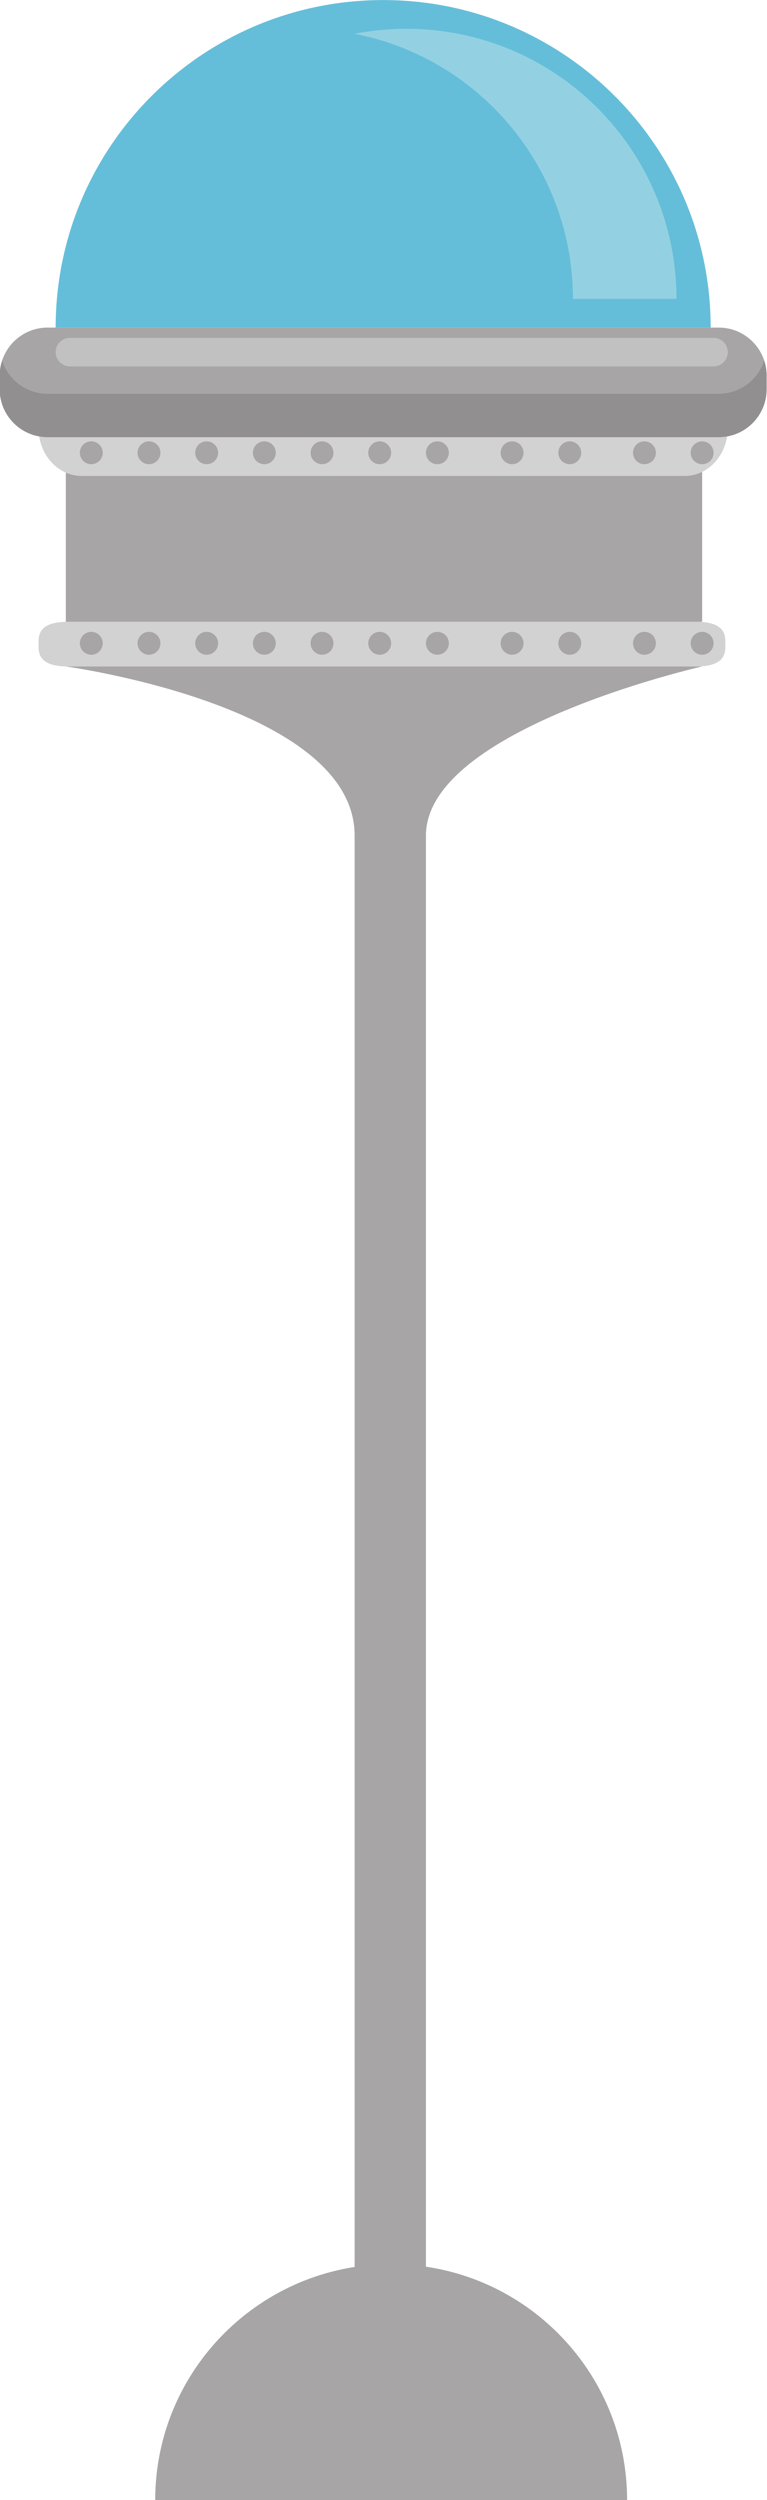 <?xml version="1.0" encoding="UTF-8"?><svg xmlns="http://www.w3.org/2000/svg" xmlns:xlink="http://www.w3.org/1999/xlink" height="373.2" preserveAspectRatio="xMidYMid meet" version="1.0" viewBox="155.4 26.0 114.5 373.2" width="114.5" zoomAndPan="magnify"><g><g id="change1_1"><path d="M 263.684 122.57 C 263.684 124.184 262.852 125.484 259.301 125.484 L 165.539 125.484 C 161.988 125.484 161.152 124.184 161.152 122.57 L 161.152 121.734 C 161.152 120.125 161.988 118.816 165.539 118.816 L 259.301 118.816 C 262.852 118.816 263.684 120.125 263.684 121.734 L 263.684 122.57" fill="#d3d2d2"/></g><g id="change2_1"><path d="M 170.738 122.023 C 170.738 122.969 169.973 123.734 169.027 123.734 C 168.086 123.734 167.32 122.969 167.32 122.023 C 167.32 121.082 168.086 120.316 169.027 120.316 C 169.973 120.316 170.738 121.082 170.738 122.023" fill="#a7a5a6"/></g><g id="change2_2"><path d="M 179.348 122.023 C 179.348 122.969 178.582 123.734 177.641 123.734 C 176.695 123.734 175.93 122.969 175.93 122.023 C 175.93 121.082 176.695 120.316 177.641 120.316 C 178.582 120.316 179.348 121.082 179.348 122.023" fill="#a7a5a6"/></g><g id="change2_3"><path d="M 187.961 122.023 C 187.961 122.969 187.191 123.734 186.25 123.734 C 185.309 123.734 184.543 122.969 184.543 122.023 C 184.543 121.082 185.309 120.316 186.25 120.316 C 187.191 120.316 187.961 121.082 187.961 122.023" fill="#a7a5a6"/></g><g id="change2_4"><path d="M 196.57 122.023 C 196.57 122.969 195.805 123.734 194.859 123.734 C 193.918 123.734 193.152 122.969 193.152 122.023 C 193.152 121.082 193.918 120.316 194.859 120.316 C 195.805 120.316 196.57 121.082 196.57 122.023" fill="#a7a5a6"/></g><g id="change2_5"><path d="M 205.18 122.023 C 205.18 122.969 204.414 123.734 203.473 123.734 C 202.527 123.734 201.766 122.969 201.766 122.023 C 201.766 121.082 202.527 120.316 203.473 120.316 C 204.414 120.316 205.18 121.082 205.18 122.023" fill="#a7a5a6"/></g><g id="change2_6"><path d="M 213.793 122.023 C 213.793 122.969 213.027 123.734 212.082 123.734 C 211.141 123.734 210.375 122.969 210.375 122.023 C 210.375 121.082 211.141 120.316 212.082 120.316 C 213.027 120.316 213.793 121.082 213.793 122.023" fill="#a7a5a6"/></g><g id="change2_7"><path d="M 222.402 122.023 C 222.402 122.969 221.637 123.734 220.695 123.734 C 219.75 123.734 218.984 122.969 218.984 122.023 C 218.984 121.082 219.75 120.316 220.695 120.316 C 221.637 120.316 222.402 121.082 222.402 122.023" fill="#a7a5a6"/></g><g id="change2_8"><path d="M 233.555 122.023 C 233.555 122.969 232.789 123.734 231.844 123.734 C 230.898 123.734 230.137 122.969 230.137 122.023 C 230.137 121.082 230.898 120.316 231.844 120.316 C 232.789 120.316 233.555 121.082 233.555 122.023" fill="#a7a5a6"/></g><g id="change2_9"><path d="M 242.164 122.023 C 242.164 122.969 241.398 123.734 240.457 123.734 C 239.512 123.734 238.746 122.969 238.746 122.023 C 238.746 121.082 239.512 120.316 240.457 120.316 C 241.398 120.316 242.164 121.082 242.164 122.023" fill="#a7a5a6"/></g><g id="change2_10"><path d="M 253.312 122.023 C 253.312 122.969 252.547 123.734 251.605 123.734 C 250.66 123.734 249.898 122.969 249.898 122.023 C 249.898 121.082 250.66 120.316 251.605 120.316 C 252.547 120.316 253.312 121.082 253.312 122.023" fill="#a7a5a6"/></g><g id="change2_11"><path d="M 261.926 122.023 C 261.926 122.969 261.16 123.734 260.219 123.734 C 259.273 123.734 258.508 122.969 258.508 122.023 C 258.508 121.082 259.273 120.316 260.219 120.316 C 261.16 120.316 261.926 121.082 261.926 122.023" fill="#a7a5a6"/></g><g id="change2_12"><path d="M 165.227 118.816 L 260.219 118.816 L 260.219 93.586 L 165.227 93.586 L 165.227 118.816" fill="#a7a5a6"/></g><g id="change2_13"><path d="M 208.34 150.723 C 208.34 160.328 208.34 396.211 208.34 396.211 L 218.984 396.211 C 218.984 396.211 218.984 154.582 218.984 150.723 C 218.984 134.801 260.219 125.484 260.219 125.484 L 165.227 125.484 C 165.227 125.484 208.34 131.379 208.34 150.723" fill="#a7a5a6"/></g><g id="change1_2"><path d="M 264.047 89.895 C 264.047 93.844 261.168 97.047 257.617 97.047 L 167.586 97.047 C 164.031 97.047 161.152 93.844 161.152 89.895 L 161.152 87.848 C 161.152 83.895 164.031 80.691 167.586 80.691 L 257.617 80.691 C 261.168 80.691 264.047 83.895 264.047 87.848 L 264.047 89.895" fill="#d3d2d2"/></g><g id="change2_14"><path d="M 269.84 84.102 C 269.84 88.055 266.637 91.254 262.684 91.254 L 162.516 91.254 C 158.562 91.254 155.359 88.055 155.359 84.102 L 155.359 82.055 C 155.359 78.105 158.562 74.898 162.516 74.898 L 262.684 74.898 C 266.637 74.898 269.84 78.105 269.84 82.055 L 269.84 84.102" fill="#a7a5a6"/></g><g id="change3_1"><path d="M 269.84 82.055 C 269.84 82.047 269.84 82.039 269.84 82.035 C 269.84 82.039 269.84 82.047 269.84 82.055 M 155.359 82.055 C 155.359 82.047 155.359 82.039 155.359 82.035 C 155.359 82.039 155.359 82.047 155.359 82.055 M 269.84 82.023 C 269.84 82.023 269.84 82.02 269.84 82.016 C 269.84 82.02 269.84 82.023 269.84 82.023 M 155.359 82.023 C 155.359 82.023 155.359 82.02 155.359 82.016 C 155.359 82.02 155.359 82.023 155.359 82.023 M 155.363 82.004 C 155.363 82 155.363 82 155.363 82 C 155.363 82 155.363 82 155.363 82.004 M 269.84 82.004 C 269.84 82 269.84 82 269.84 82 C 269.84 82 269.84 82 269.84 82.004" fill="#dcdbdb"/></g><g id="change4_1"><path d="M 262.684 91.254 L 162.516 91.254 C 158.562 91.254 155.359 88.055 155.359 84.102 L 155.359 82.055 C 155.359 82.047 155.359 82.039 155.359 82.035 C 155.359 82.031 155.359 82.027 155.359 82.023 C 155.359 82.023 155.359 82.02 155.359 82.016 C 155.359 82.012 155.363 82.008 155.363 82.004 C 155.363 82 155.363 82 155.363 82 C 155.367 81.246 155.492 80.523 155.715 79.844 C 156.648 82.707 159.34 84.781 162.516 84.781 L 262.684 84.781 C 265.863 84.781 268.551 82.707 269.484 79.844 C 269.707 80.523 269.832 81.246 269.84 82 C 269.84 82 269.84 82 269.84 82.004 C 269.84 82.008 269.84 82.012 269.84 82.016 C 269.84 82.02 269.84 82.023 269.84 82.023 C 269.84 82.027 269.84 82.031 269.84 82.035 C 269.84 82.039 269.84 82.047 269.84 82.055 L 269.84 84.102 C 269.84 88.055 266.637 91.254 262.684 91.254" fill="#918f90"/></g><g id="change5_1"><path d="M 163.707 74.898 C 163.707 47.898 185.598 26.008 212.602 26.008 C 239.602 26.008 261.492 47.898 261.492 74.898 L 163.707 74.898" fill="#65bed9"/></g><g id="change6_1"><path d="M 256.383 70.613 L 240.93 70.613 C 240.93 50.988 226.91 34.648 208.34 31.047 C 210.844 30.559 213.426 30.301 216.066 30.301 C 238.332 30.301 256.383 48.348 256.383 70.613" fill="#93d1e2"/></g><g id="change7_1"><path d="M 261.918 80.691 L 165.84 80.691 C 164.66 80.691 163.707 79.738 163.707 78.562 C 163.707 77.387 164.66 76.434 165.84 76.434 L 261.918 76.434 C 263.094 76.434 264.047 77.387 264.047 78.562 C 264.047 79.738 263.094 80.691 261.918 80.691" fill="#c2c1c1"/></g><g id="change2_15"><path d="M 170.738 93.586 C 170.738 94.527 169.973 95.293 169.027 95.293 C 168.086 95.293 167.32 94.527 167.32 93.586 C 167.32 92.641 168.086 91.879 169.027 91.879 C 169.973 91.879 170.738 92.641 170.738 93.586" fill="#a7a5a6"/></g><g id="change2_16"><path d="M 179.348 93.586 C 179.348 94.527 178.582 95.293 177.641 95.293 C 176.695 95.293 175.93 94.527 175.93 93.586 C 175.93 92.641 176.695 91.879 177.641 91.879 C 178.582 91.879 179.348 92.641 179.348 93.586" fill="#a7a5a6"/></g><g id="change2_17"><path d="M 187.961 93.586 C 187.961 94.527 187.191 95.293 186.25 95.293 C 185.309 95.293 184.543 94.527 184.543 93.586 C 184.543 92.641 185.309 91.879 186.25 91.879 C 187.191 91.879 187.961 92.641 187.961 93.586" fill="#a7a5a6"/></g><g id="change2_18"><path d="M 196.57 93.586 C 196.57 94.527 195.805 95.293 194.859 95.293 C 193.918 95.293 193.152 94.527 193.152 93.586 C 193.152 92.641 193.918 91.879 194.859 91.879 C 195.805 91.879 196.57 92.641 196.57 93.586" fill="#a7a5a6"/></g><g id="change2_19"><path d="M 205.18 93.586 C 205.18 94.527 204.414 95.293 203.473 95.293 C 202.527 95.293 201.766 94.527 201.766 93.586 C 201.766 92.641 202.527 91.879 203.473 91.879 C 204.414 91.879 205.18 92.641 205.18 93.586" fill="#a7a5a6"/></g><g id="change2_20"><path d="M 213.793 93.586 C 213.793 94.527 213.027 95.293 212.082 95.293 C 211.141 95.293 210.375 94.527 210.375 93.586 C 210.375 92.641 211.141 91.879 212.082 91.879 C 213.027 91.879 213.793 92.641 213.793 93.586" fill="#a7a5a6"/></g><g id="change2_21"><path d="M 222.402 93.586 C 222.402 94.527 221.637 95.293 220.695 95.293 C 219.75 95.293 218.984 94.527 218.984 93.586 C 218.984 92.641 219.75 91.879 220.695 91.879 C 221.637 91.879 222.402 92.641 222.402 93.586" fill="#a7a5a6"/></g><g id="change2_22"><path d="M 233.555 93.586 C 233.555 94.527 232.789 95.293 231.844 95.293 C 230.898 95.293 230.137 94.527 230.137 93.586 C 230.137 92.641 230.898 91.879 231.844 91.879 C 232.789 91.879 233.555 92.641 233.555 93.586" fill="#a7a5a6"/></g><g id="change2_23"><path d="M 242.164 93.586 C 242.164 94.527 241.398 95.293 240.457 95.293 C 239.512 95.293 238.746 94.527 238.746 93.586 C 238.746 92.641 239.512 91.879 240.457 91.879 C 241.398 91.879 242.164 92.641 242.164 93.586" fill="#a7a5a6"/></g><g id="change2_24"><path d="M 253.312 93.586 C 253.312 94.527 252.547 95.293 251.605 95.293 C 250.66 95.293 249.898 94.527 249.898 93.586 C 249.898 92.641 250.66 91.879 251.605 91.879 C 252.547 91.879 253.312 92.641 253.312 93.586" fill="#a7a5a6"/></g><g id="change2_25"><path d="M 261.926 93.586 C 261.926 94.527 261.16 95.293 260.219 95.293 C 259.273 95.293 258.508 94.527 258.508 93.586 C 258.508 92.641 259.273 91.879 260.219 91.879 C 261.16 91.879 261.926 92.641 261.926 93.586" fill="#a7a5a6"/></g><g id="change2_26"><path d="M 178.57 399.191 C 178.57 379.738 194.34 363.973 213.793 363.973 C 233.242 363.973 249.016 379.738 249.016 399.191 L 178.57 399.191" fill="#a7a5a6"/></g></g></svg>